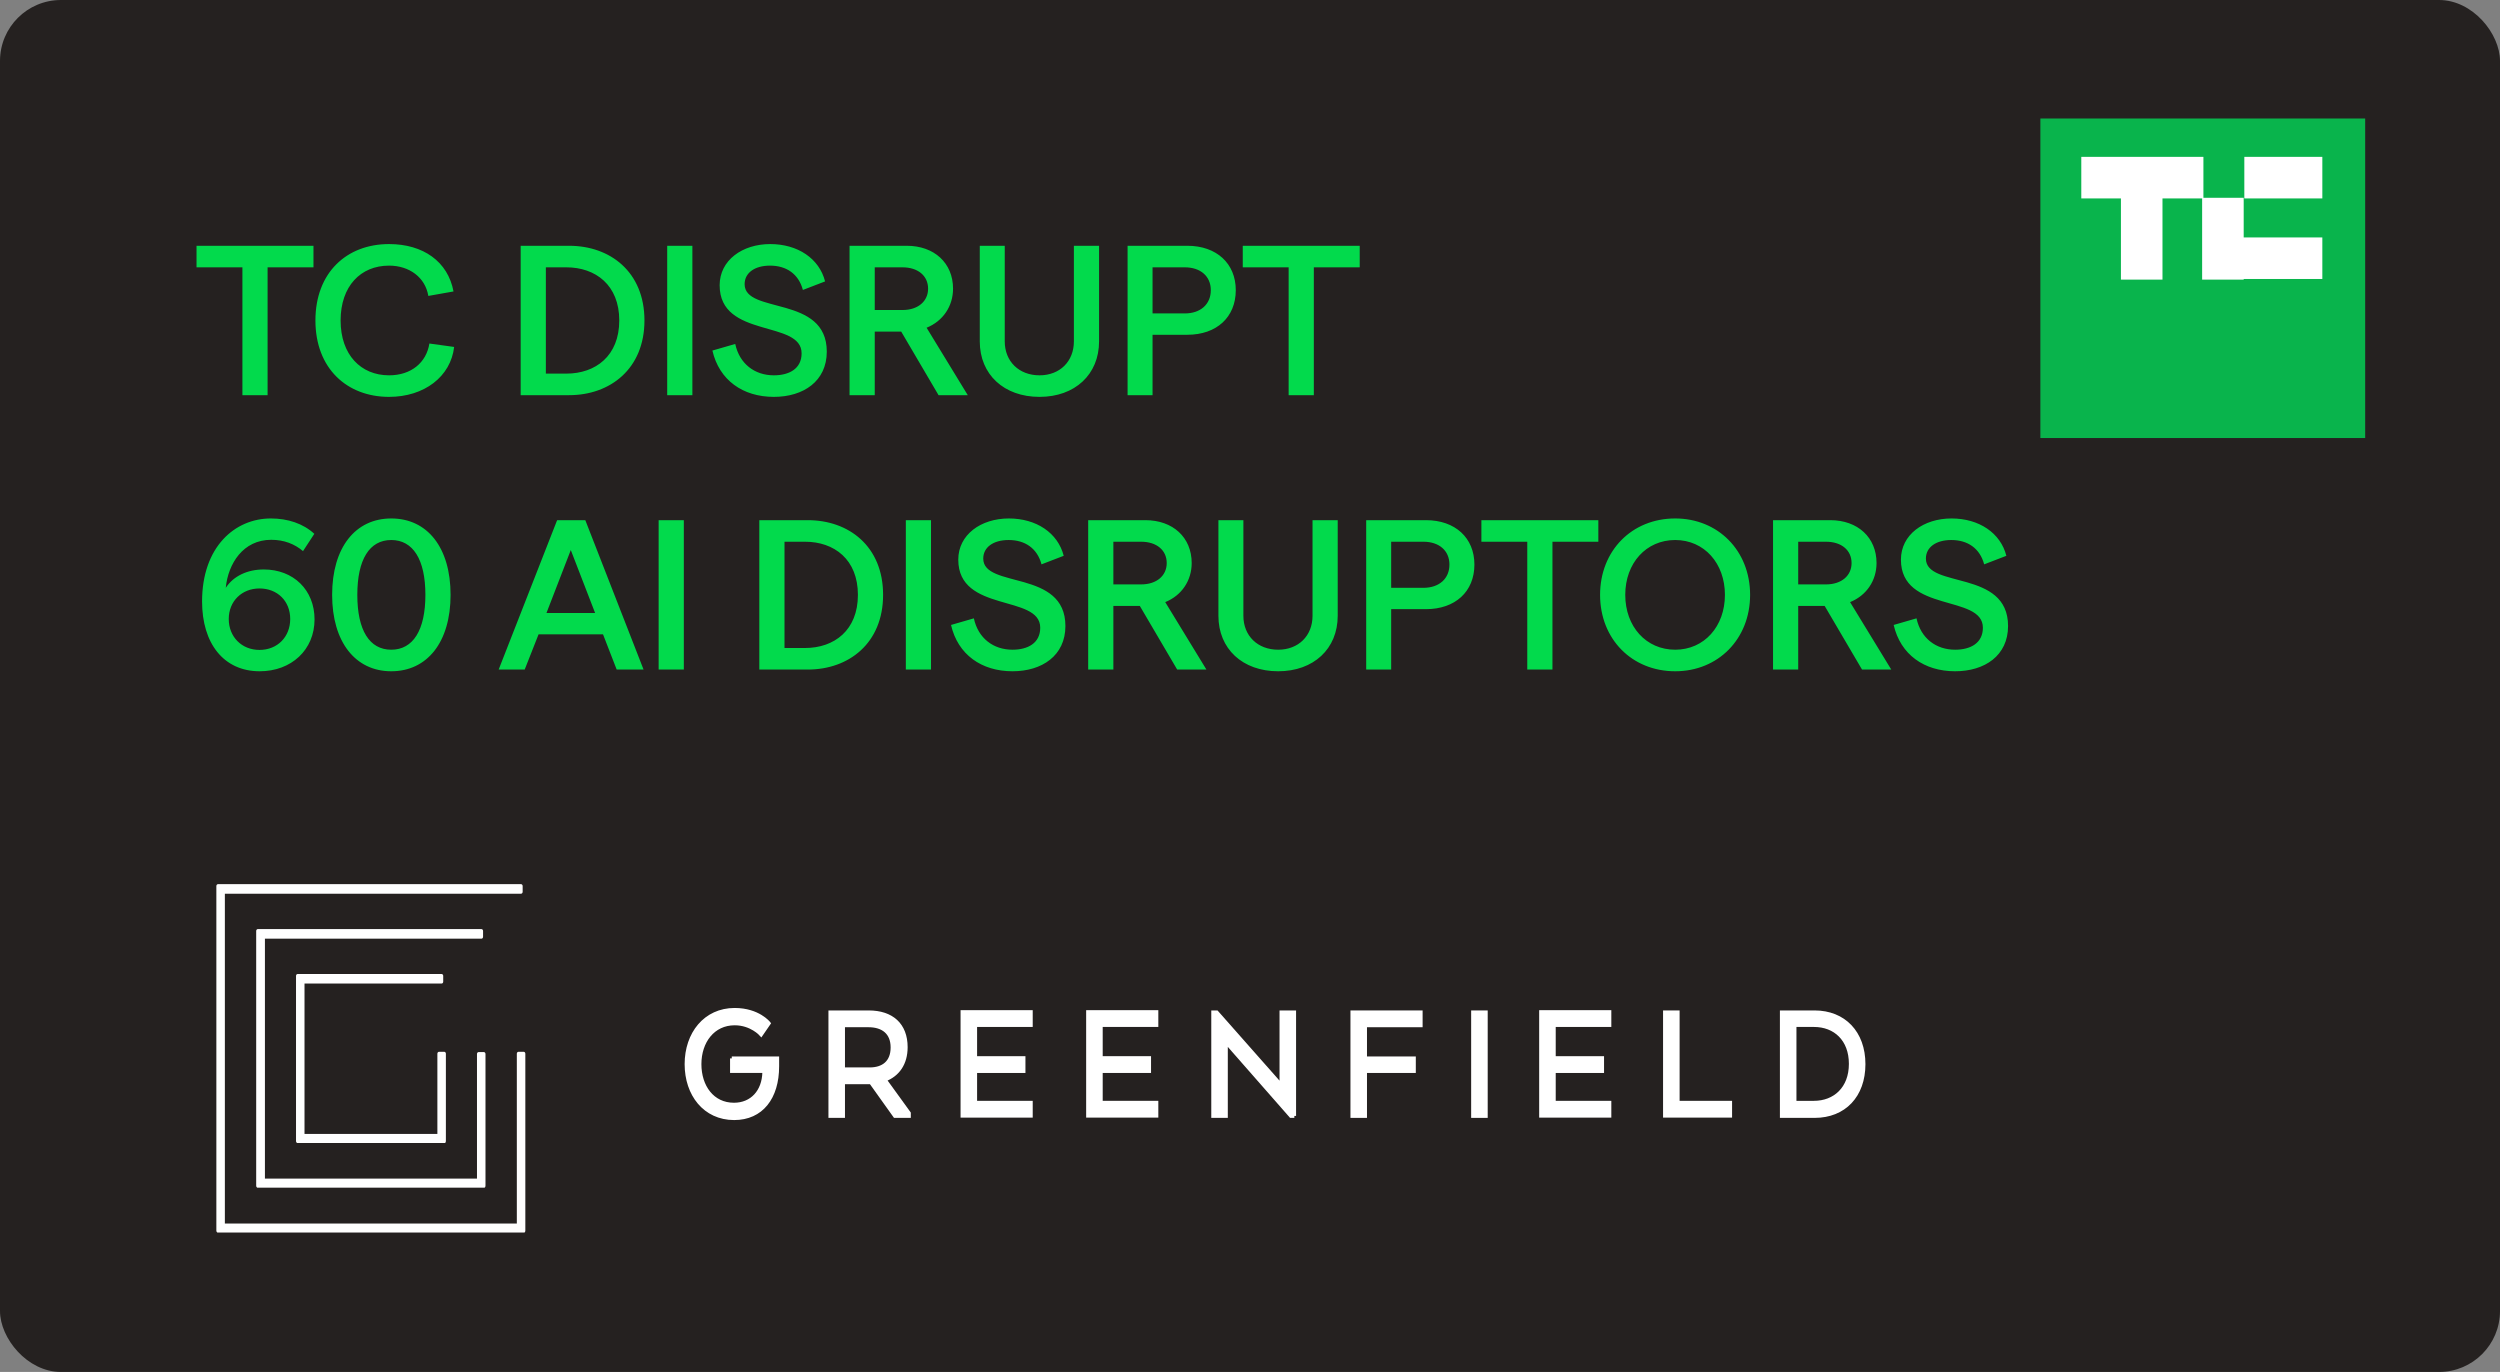 <svg width="164" height="90" viewBox="0 0 164 90" fill="none" xmlns="http://www.w3.org/2000/svg">
<rect x="0" y="0" width="164" height="90" fill="#808080" stroke="none"/>
<rect width="164" height="90" rx="4" fill="#252120"/>
<path d="M15.902 25.923V17.537H12.892V16.123H20.564V17.537H17.554V25.923H15.902ZM25.522 26.035C22.764 26.035 20.692 24.173 20.692 21.023C20.692 17.887 22.736 16.011 25.522 16.011C27.762 16.011 29.386 17.159 29.75 19.119L28.098 19.413C27.902 18.209 26.866 17.425 25.522 17.425C23.66 17.425 22.344 18.769 22.344 21.023C22.344 23.277 23.674 24.621 25.522 24.621C26.978 24.621 27.972 23.781 28.168 22.535L29.792 22.759C29.568 24.705 27.832 26.035 25.522 26.035ZM34.156 25.923V16.123H37.334C40.022 16.123 42.276 17.831 42.276 21.023C42.276 24.201 40.022 25.923 37.334 25.923H34.156ZM35.808 24.509H37.152C39.07 24.509 40.624 23.347 40.624 21.023C40.624 18.699 39.07 17.537 37.152 17.537H35.808V24.509ZM43.768 25.923V16.123H45.42V25.923H43.768ZM50.765 26.035C48.735 26.035 47.181 24.943 46.733 22.997L48.231 22.563C48.511 23.865 49.505 24.621 50.765 24.621C51.773 24.621 52.585 24.187 52.585 23.179C52.585 20.967 47.209 22.227 47.209 18.713C47.209 17.075 48.693 16.011 50.527 16.011C52.333 16.011 53.747 16.963 54.125 18.461L52.669 19.021C52.389 17.971 51.591 17.425 50.513 17.425C49.505 17.425 48.847 17.901 48.847 18.643C48.847 20.631 54.237 19.329 54.237 23.067C54.237 25.013 52.697 26.035 50.765 26.035ZM55.73 25.923V16.123H59.483C61.288 16.123 62.52 17.257 62.52 18.937C62.52 20.085 61.862 21.065 60.785 21.499L63.486 25.923H61.569L59.118 21.751H57.383V25.923H55.73ZM57.383 20.337H59.203C60.224 20.337 60.883 19.763 60.883 18.937C60.883 18.097 60.224 17.537 59.203 17.537H57.383V20.337ZM68.193 26.035C65.855 26.035 64.273 24.565 64.273 22.395V16.123H65.911V22.395C65.911 23.711 66.849 24.621 68.193 24.621C69.523 24.621 70.447 23.711 70.447 22.395V16.123H72.099V22.395C72.099 24.565 70.517 26.035 68.193 26.035ZM73.969 25.923V16.123H77.889C79.807 16.123 81.067 17.285 81.067 19.035C81.067 20.813 79.807 21.961 77.889 21.961H75.607V25.923H73.969ZM75.607 20.561H77.721C78.757 20.561 79.429 19.959 79.429 19.035C79.429 18.125 78.757 17.537 77.721 17.537H75.607V20.561ZM84.535 25.923V17.537H81.525V16.123H89.197V17.537H86.187V25.923H84.535ZM17.036 44.035C14.656 44.035 13.256 42.187 13.256 39.457C13.256 35.873 15.412 34.011 17.764 34.011C18.884 34.011 19.892 34.347 20.62 35.019L19.878 36.153C19.332 35.691 18.646 35.411 17.792 35.411C15.944 35.411 14.964 36.979 14.81 38.561C15.314 37.791 16.224 37.357 17.302 37.357C19.248 37.357 20.634 38.701 20.634 40.633C20.634 42.621 19.122 44.035 17.036 44.035ZM17.022 42.635C18.198 42.635 19.038 41.781 19.038 40.605C19.038 39.429 18.198 38.603 17.022 38.603C15.86 38.603 15.006 39.443 15.006 40.605C15.006 41.781 15.86 42.635 17.022 42.635ZM25.666 44.035C23.314 44.035 21.788 42.117 21.788 39.023C21.788 35.915 23.314 34.011 25.666 34.011C28.032 34.011 29.558 35.915 29.558 39.023C29.558 42.117 28.032 44.035 25.666 44.035ZM25.666 42.621C27.094 42.621 27.906 41.347 27.906 39.023C27.906 36.699 27.094 35.425 25.666 35.425C24.238 35.425 23.44 36.699 23.44 39.023C23.44 41.347 24.238 42.621 25.666 42.621ZM32.712 43.923L36.548 34.123H38.396L42.218 43.923H40.454L39.558 41.613H35.33L34.42 43.923H32.712ZM35.848 40.213H39.04L37.444 36.083L35.848 40.213ZM43.207 43.923V34.123H44.859V43.923H43.207ZM49.811 43.923V34.123H52.989C55.677 34.123 57.931 35.831 57.931 39.023C57.931 42.201 55.677 43.923 52.989 43.923H49.811ZM51.463 42.509H52.807C54.725 42.509 56.279 41.347 56.279 39.023C56.279 36.699 54.725 35.537 52.807 35.537H51.463V42.509ZM59.422 43.923V34.123H61.074V43.923H59.422ZM66.419 44.035C64.389 44.035 62.835 42.943 62.387 40.997L63.885 40.563C64.165 41.865 65.159 42.621 66.419 42.621C67.427 42.621 68.239 42.187 68.239 41.179C68.239 38.967 62.863 40.227 62.863 36.713C62.863 35.075 64.347 34.011 66.181 34.011C67.987 34.011 69.401 34.963 69.779 36.461L68.323 37.021C68.043 35.971 67.245 35.425 66.167 35.425C65.159 35.425 64.501 35.901 64.501 36.643C64.501 38.631 69.891 37.329 69.891 41.067C69.891 43.013 68.351 44.035 66.419 44.035ZM71.385 43.923V34.123H75.137C76.943 34.123 78.175 35.257 78.175 36.937C78.175 38.085 77.517 39.065 76.439 39.499L79.141 43.923H77.223L74.773 39.751H73.037V43.923H71.385ZM73.037 38.337H74.857C75.879 38.337 76.537 37.763 76.537 36.937C76.537 36.097 75.879 35.537 74.857 35.537H73.037V38.337ZM83.848 44.035C81.51 44.035 79.928 42.565 79.928 40.395V34.123H81.566V40.395C81.566 41.711 82.504 42.621 83.848 42.621C85.178 42.621 86.102 41.711 86.102 40.395V34.123H87.754V40.395C87.754 42.565 86.172 44.035 83.848 44.035ZM89.623 43.923V34.123H93.543C95.461 34.123 96.721 35.285 96.721 37.035C96.721 38.813 95.461 39.961 93.543 39.961H91.261V43.923H89.623ZM91.261 38.561H93.375C94.411 38.561 95.083 37.959 95.083 37.035C95.083 36.125 94.411 35.537 93.375 35.537H91.261V38.561ZM100.189 43.923V35.537H97.179V34.123H104.851V35.537H101.841V43.923H100.189ZM109.893 44.035C107.051 44.035 104.965 41.921 104.965 39.023C104.965 36.125 107.051 34.011 109.893 34.011C112.707 34.011 114.807 36.125 114.807 39.023C114.807 41.921 112.707 44.035 109.893 44.035ZM109.893 42.621C111.797 42.621 113.155 41.095 113.155 39.023C113.155 36.951 111.797 35.425 109.893 35.425C107.989 35.425 106.617 36.937 106.617 39.023C106.617 41.109 107.989 42.621 109.893 42.621ZM116.311 43.923V34.123H120.063C121.869 34.123 123.101 35.257 123.101 36.937C123.101 38.085 122.443 39.065 121.365 39.499L124.067 43.923H122.149L119.699 39.751H117.963V43.923H116.311ZM117.963 38.337H119.783C120.805 38.337 121.463 37.763 121.463 36.937C121.463 36.097 120.805 35.537 119.783 35.537H117.963V38.337ZM128.257 44.035C126.227 44.035 124.673 42.943 124.225 40.997L125.723 40.563C126.003 41.865 126.997 42.621 128.257 42.621C129.265 42.621 130.077 42.187 130.077 41.179C130.077 38.967 124.701 40.227 124.701 36.713C124.701 35.075 126.185 34.011 128.019 34.011C129.825 34.011 131.239 34.963 131.617 36.461L130.161 37.021C129.881 35.971 129.083 35.425 128.005 35.425C126.997 35.425 126.339 35.901 126.339 36.643C126.339 38.631 131.729 37.329 131.729 41.067C131.729 43.013 130.189 44.035 128.257 44.035Z" fill="#02DA4C"/>
<g clip-path="url(#clip0_7316_6643)">
<path d="M31.689 61.45V61.073C31.689 61.001 31.641 60.947 31.577 60.947H16.917C16.854 60.947 16.806 61.001 16.806 61.073V77.784C16.806 77.838 16.838 77.892 16.869 77.91C16.886 77.91 16.901 77.91 16.917 77.91C16.949 77.91 31.704 77.91 31.736 77.91C31.752 77.91 31.768 77.91 31.784 77.91C31.832 77.892 31.848 77.838 31.848 77.784V69.141C31.848 69.069 31.8 69.015 31.736 69.015H31.402C31.338 69.015 31.29 69.069 31.29 69.141V77.317H17.379V61.576H31.593C31.641 61.576 31.689 61.522 31.689 61.45Z" fill="white"/>
<path d="M19.976 64.522H28.963C29.027 64.522 29.075 64.469 29.075 64.397V64.019C29.075 63.947 29.027 63.894 28.963 63.894H19.53C19.466 63.894 19.419 63.947 19.419 64.019V74.855C19.419 74.908 19.451 74.962 19.482 74.98C19.498 74.98 19.514 74.98 19.53 74.98C19.562 74.98 29.107 74.98 29.139 74.98C29.155 74.98 29.171 74.98 29.186 74.98C29.234 74.962 29.25 74.908 29.25 74.855V69.123C29.25 69.051 29.203 68.997 29.139 68.997H28.804C28.74 68.997 28.692 69.051 28.692 69.123V74.387H19.976V64.522Z" fill="white"/>
<path d="M34.35 68.997H34.016C33.952 68.997 33.904 69.051 33.904 69.123V80.263H14.751V58.629H34.175C34.239 58.629 34.286 58.575 34.286 58.503V58.126C34.286 58.054 34.239 58 34.175 58H14.305C14.241 58 14.193 58.054 14.193 58.126V80.731C14.193 80.784 14.225 80.838 14.257 80.856C14.273 80.856 14.289 80.856 14.305 80.856C14.336 80.856 34.318 80.856 34.35 80.856C34.366 80.856 34.382 80.856 34.398 80.856C34.446 80.838 34.462 80.784 34.462 80.731V69.123C34.462 69.051 34.414 68.997 34.35 68.997Z" fill="white"/>
<path d="M48.004 69.431H50.983V69.952C50.983 72.001 49.948 73.348 48.163 73.348C46.235 73.348 45.04 71.785 45.04 69.808C45.04 67.814 46.267 66.251 48.195 66.251C49.74 66.251 50.426 67.131 50.426 67.131L49.932 67.85C49.932 67.85 49.294 67.131 48.195 67.131C46.777 67.131 45.884 68.317 45.884 69.808C45.884 71.282 46.729 72.468 48.147 72.468C49.326 72.468 50.107 71.605 50.139 70.348V70.258H48.02V69.431H48.004Z" fill="white" stroke="white" stroke-width="0.256" stroke-miterlimit="10"/>
<path d="M59.413 68.695C59.413 69.773 58.888 70.492 58.059 70.815V70.869L59.621 73.026V73.205H58.712L57.135 70.995H55.302V73.205H54.474V66.413H56.991C58.489 66.413 59.413 67.222 59.413 68.695ZM56.975 67.258H55.302V70.151H57.055C57.931 70.151 58.553 69.701 58.553 68.713C58.553 67.743 57.931 67.258 56.975 67.258Z" fill="white" stroke="white" stroke-width="0.256" stroke-miterlimit="10"/>
<path d="M67.141 70.259H63.969V72.343H67.618V73.188H63.141V66.395H67.618V67.24H63.969V69.414H67.141V70.259Z" fill="white" stroke="white" stroke-width="0.256" stroke-miterlimit="10"/>
<path d="M75.38 70.258H72.209V72.342H75.858V73.187H71.38V66.395H75.858V67.239H72.209V69.413H75.38V70.258Z" fill="white" stroke="white" stroke-width="0.256" stroke-miterlimit="10"/>
<path d="M84.91 73.205H84.687L80.416 68.336V73.205H79.588V66.413H79.811L84.065 71.229V66.413H84.894V73.205H84.91Z" fill="white" stroke="white" stroke-width="0.256" stroke-miterlimit="10"/>
<path d="M88.718 66.413H93.195V67.258H89.546V69.432H92.749V70.258H89.546V73.205H88.718V66.413Z" fill="white" stroke="white" stroke-width="0.256" stroke-miterlimit="10"/>
<path d="M97.465 73.205H96.636V66.413H97.465V73.205Z" fill="white" stroke="white" stroke-width="0.256" stroke-miterlimit="10"/>
<path d="M105.097 70.259H101.927V72.343H105.575V73.188H101.098V66.395H105.575V67.24H101.927V69.414H105.097V70.259Z" fill="white" stroke="white" stroke-width="0.256" stroke-miterlimit="10"/>
<path d="M109.225 73.205V66.413H110.054V72.343H113.496V73.187H109.225V73.205Z" fill="white" stroke="white" stroke-width="0.256" stroke-miterlimit="10"/>
<path d="M119.041 73.205H116.89V66.413H119.041C120.954 66.413 122.244 67.743 122.244 69.809C122.244 71.876 120.97 73.205 119.041 73.205ZM117.719 67.258V72.343H118.994C120.364 72.343 121.415 71.408 121.415 69.791C121.415 68.174 120.38 67.24 118.994 67.24H117.719V67.258Z" fill="white" stroke="white" stroke-width="0.256" stroke-miterlimit="10"/>
</g>
<rect x="133.849" y="7.774" width="21.307" height="20.961" fill="#09B44C"/>
<path d="M144.544 12.975H147.186V15.576H152.345V18.301H147.186V18.343H144.46V13.017H141.859V18.343H139.133V13.017H136.533V10.29H144.544V12.975ZM152.345 13.017H147.228V10.29H152.345V13.017Z" fill="white"/>
<defs>
<clipPath id="clip0_7316_6643">
<rect width="109" height="23" fill="white" transform="translate(14.193 58)"/>
</clipPath>
</defs>
</svg>
